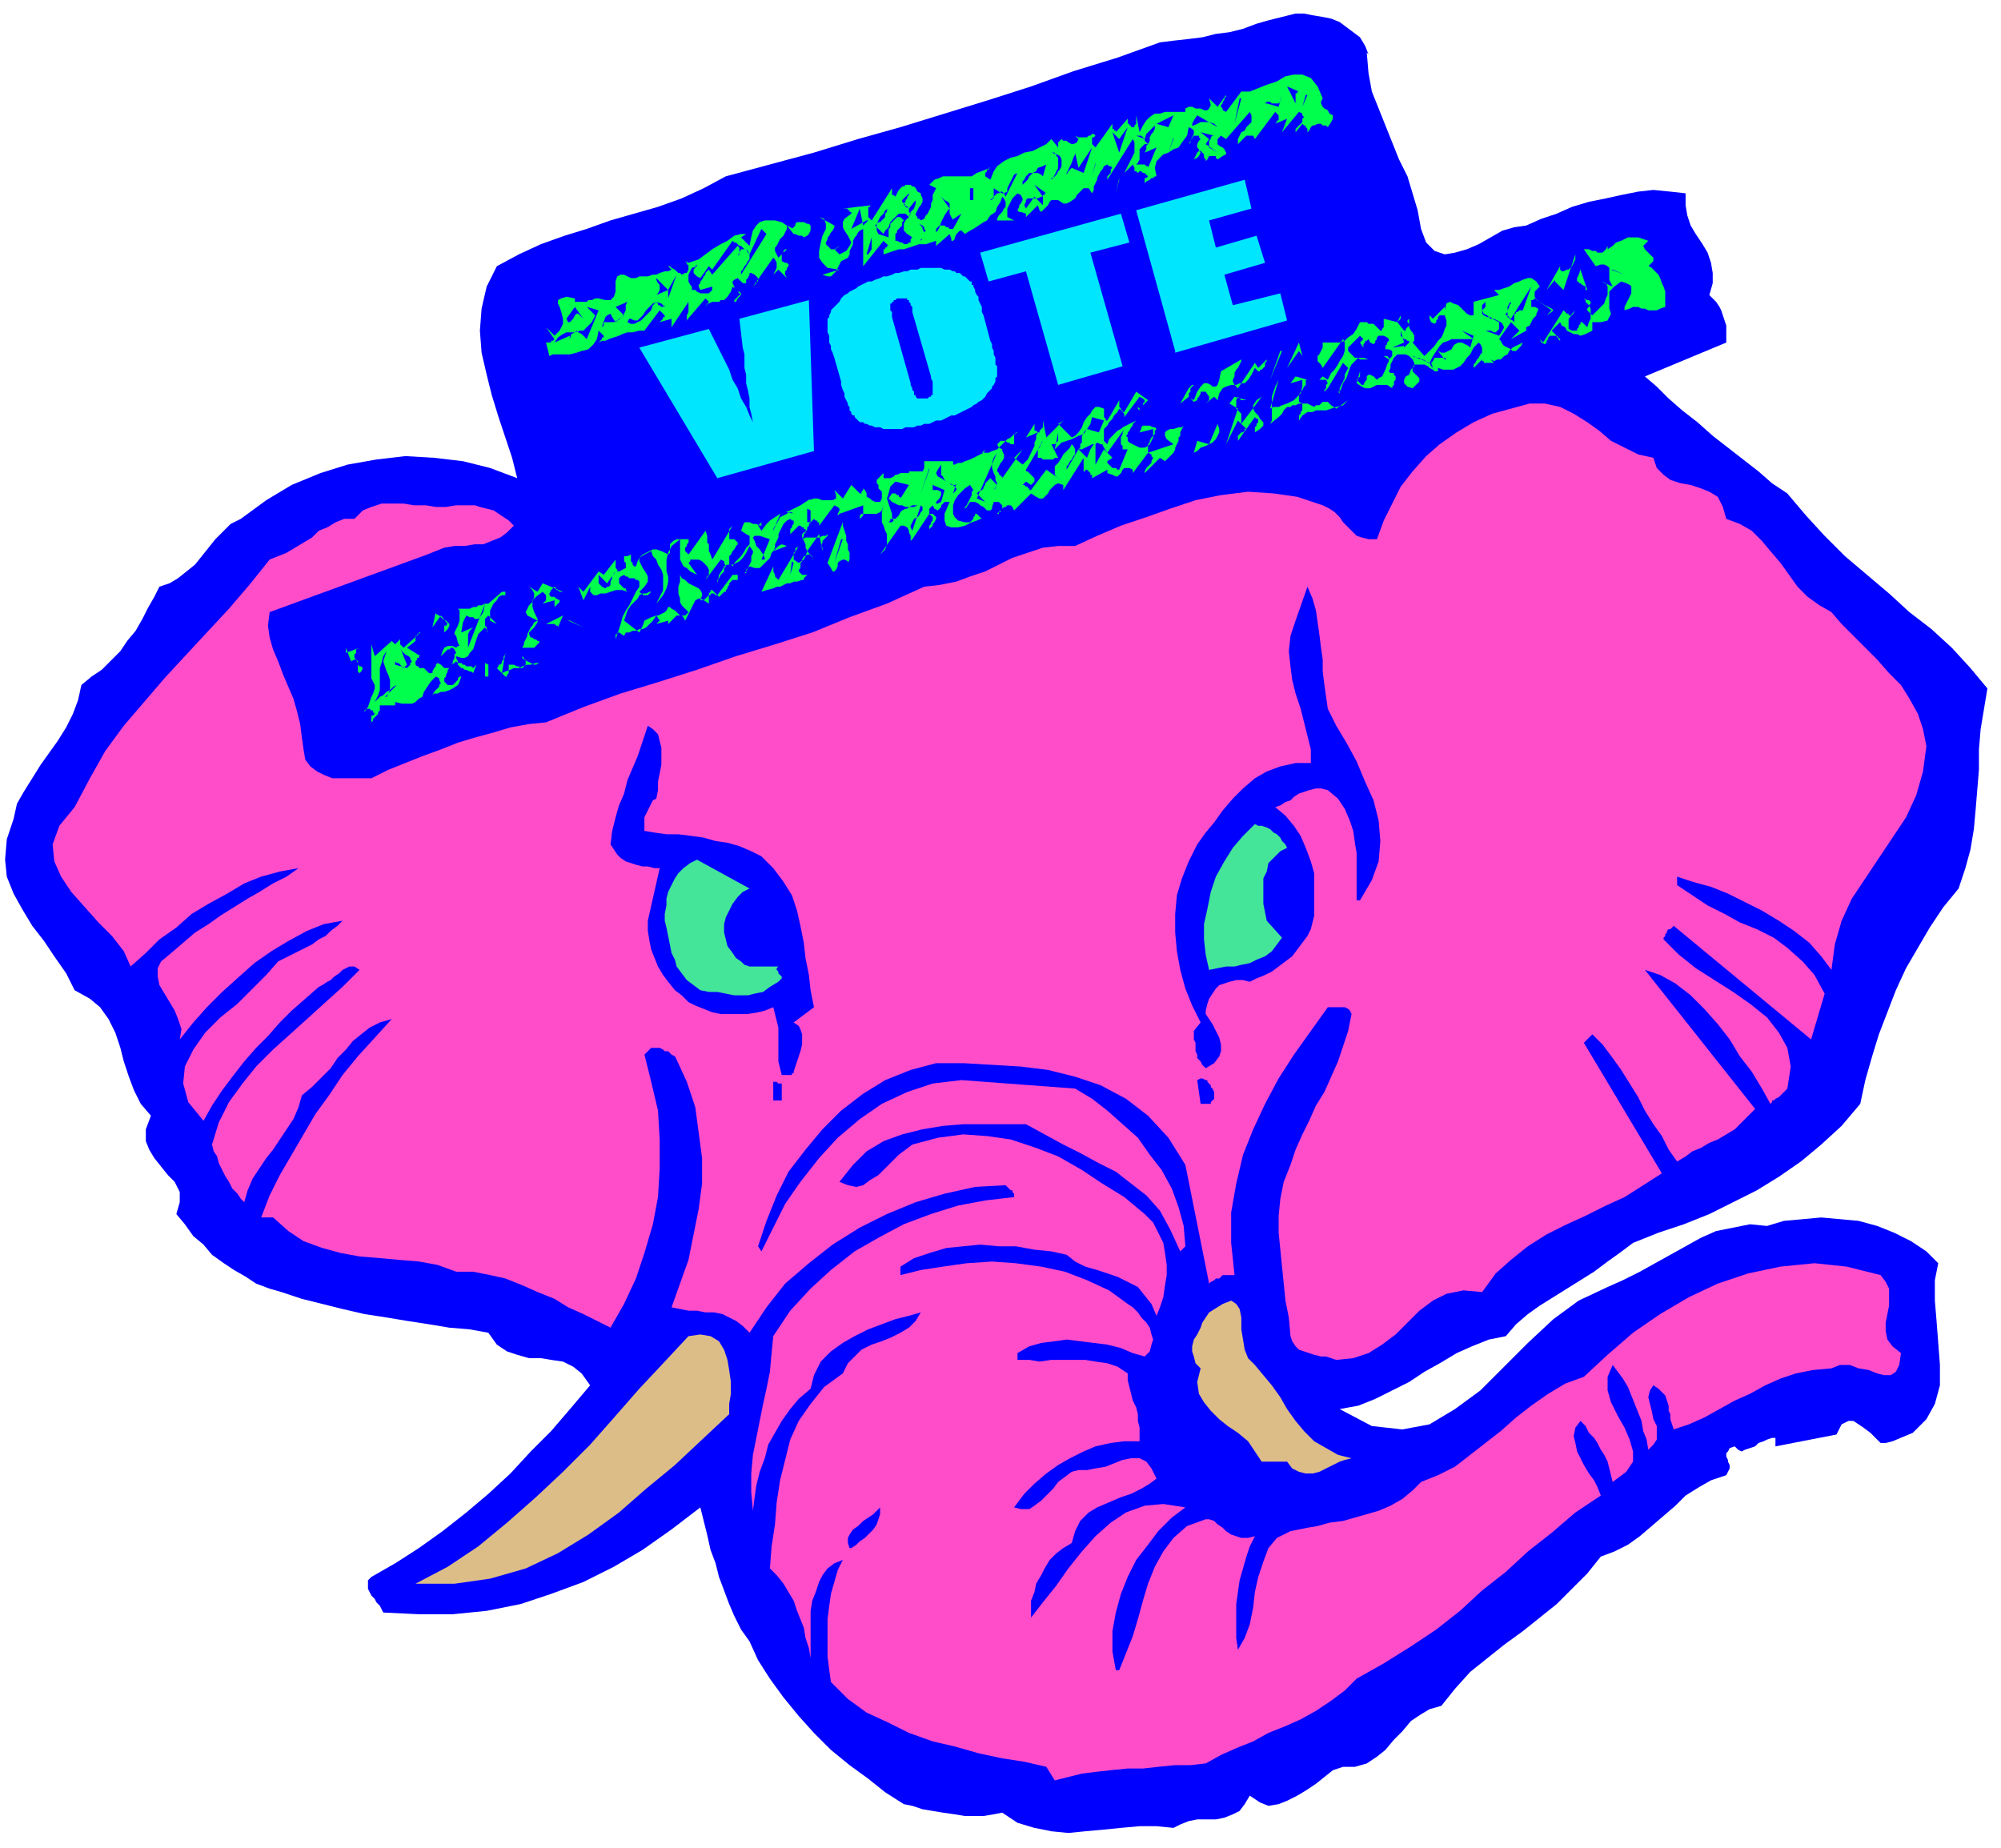<svg xmlns="http://www.w3.org/2000/svg" fill-rule="evenodd" height="145.333" preserveAspectRatio="none" stroke-linecap="round" viewBox="0 0 1180 1090" width="157.333"><style>.pen1{stroke:none}.brush2{fill:#00f}.brush3{fill:#00ff4d}</style><path class="pen1 brush2" fill-rule="nonzero" d="m806 31 1 12 2 11 4 10 4 10 4 10 4 10 5 10 3 10 3 10 2 11 3 8 5 5 6 2 6-1 7-2 7-3 7-4 7-4 7-2 7-1 9-4 9-3 9-4 10-3 10-2 9-2 10-2 9-1 10 1 9 1v7l1 6 2 6 3 5 4 6 3 5 2 6 1 6v6l-2 7 2 2 2 2 2 3 1 2 1 3 1 3 1 3v10l-48 20 7 6 7 7 8 7 9 7 9 8 9 7 9 7 9 7 8 7 9 6 11 13 11 12 12 12 13 11 13 11 12 11 13 10 12 11 11 12 10 12-2 12-2 12-1 12v12l-1 12-1 12-1 11-2 12-3 11-4 12-9 11-8 12-7 12-7 12-6 13-5 13-5 13-4 13-4 14-3 14-11 13-12 11-12 10-13 9-13 8-14 7-14 7-15 6-15 5-15 6-8 6-7 5-8 6-8 5-8 5-8 5-8 5-7 5-7 6-6 7-10 2-10 4-9 4-10 6-9 5-9 6-10 5-10 5-10 4-11 2 19 10 18 2 16-3 15-9 15-11 14-14 14-14 15-14 15-11 17-8 9-4 10-5 9-5 9-5 9-5 9-5 9-4 10-2 10-2 10 1 10-3 11-1 11-1 11 1 11 1 11 3 10 4 10 5 9 6 7 7-2 10v12l1 12 1 13 1 13v12l-3 11-5 9-8 8-12 5-4 1h-3l-3-3-3-3-4-3-3-2-3-2h-3l-4 2-3 6-36 7v-5h-2l-3 1-2 1-3 1-2 2-3 1-3 1-2 1-2-1-2-2-3 1-1 2-1 1v2l1 2v1l1 2v2l-1 2-1 2-9 3-7 4-8 5-6 6-7 6-7 6-7 6-7 5-8 4-8 3-8 10-9 9-9 9-10 8-10 8-11 8-10 8-10 8-9 10-8 10-7 2-5 3-6 4-5 6-5 5-5 6-5 4-6 4-7 2h-7l-6 2-5 4-5 4-6 4-5 3-6 3-5 2-6 1-5-2-6-4-3 5-3 4-4 2-5 2-5 1h-11l-5 1-5 2-4 2-10-1h-10l-11 1-10 1-11 1-10 1-10-1-10-2-10-3-9-6-5 1-6 1h-11l-6-1-7-1-6-1-6-1-6-2-5-1-11-7-10-8-11-8-11-9-10-10-9-10-9-11-8-11-7-11-5-11-5-7-4-8-3-7-3-8-3-8-2-8-3-8-2-9-2-8-2-8-17 13-17 12-17 10-18 9-19 7-18 6-20 4-20 2h-20l-21-1-1-2-1-2-2-2-1-2-2-2-1-2-1-2v-5l2-2 14-8 14-9 14-10 14-11 13-11 13-12 12-13 12-12 12-14 11-13-5-7-5-4-6-3-7-1-6-1h-7l-7-2-6-2-6-4-5-7-11-2-12-1-12-2-13-2-12-2-13-2-13-3-12-3-12-3-12-4-7-2-8-3-6-4-7-4-6-4-7-5-5-6-6-5-5-7-5-6 2-7v-6l-3-6-4-4-4-5-4-5-3-5-2-5v-7l3-8-6-7-4-8-3-8-3-9-2-8-3-9-4-8-5-7-6-5-9-5-5-10-7-10-6-9-7-9-6-10-5-9-4-10-1-10 1-12 4-12 2-9 4-7 5-8 5-8 5-7 5-7 5-8 4-8 3-8 2-9 6-5 6-4 6-6 5-5 4-6 5-6 4-7 3-6 4-7 3-6 6-2 5-3 5-4 5-4 4-5 4-5 4-5 4-4 5-5 6-3 15-11 15-9 17-7 16-5 17-3 17-2 17 1 17 2 16 4 16 6-3-12-4-12-4-12-4-13-3-12-3-13-1-13 1-13 3-13 6-12 13-7 13-6 14-5 13-4 14-5 14-4 14-4 14-5 13-6 13-7 26-7 26-7 26-8 25-7 26-8 26-8 25-8 25-9 26-8 25-9 8-1 9-1 8-1 8-2 8-1 8-2 8-3 7-2 8-2 8-2h5l5 1 6 1 5 1 5 2 4 3 4 3 4 3 3 5 2 5z"/><path class="pen1 brush3" fill-rule="nonzero" d="m780 58-1 2v1l1 2 1 1 2 1 1 2 2 1v2l-1 2-2 3-1-1h-2l-1-1h-2l-2 1h-1l-1 1-1 2-1 1v-2l-1-1v-1h-1l-1-1-4 5v-2l1-1 1-1 1-1 1-1v-2l1-1-1-1v-1l-2-1-10 12 3-8-7 3 1-1v-1h1v-3l-2-2-12 16-1-2h-4l-1 1-1 1-1 1-1 1-1 1v-3l1-2 1-2 2-1 1-2 2-2 1-1v-4l-1-2-14 16-3-2-2 2v3l1 1 2 1 1 1 1 2v1l-2 1-3 2-1-1v-1h-4l-1 2-1 1v-1l-1-1v-2l-1-1-1-1h-1l-1 1-2 4 2-1 1-1 1-2-1-1v-1l-1-1v-2l1-2 1-1-1-1v-1h-3l-2 3-1 2 1-1v-1l1-2 1-2v-2l-1-1-2-1-1 5-3 4-2 3-3 1-3 2-3 1-2 2-2 2-1 4 1 5h1-2l-1 1h-1l-1 1-2 1-1 1v1-4h1l1-1-2-2h-1l-1-1h-1l-1 1-1-1h-1v-2l-1-2-5 5 1-2 1-2 1-2 1-2 1-2 1-2v-6l-1-2-15 24v-2l1-1 1-1v-2l1-1-1-1h-1l-1-1-2 1-1 2-1 1-1 2-1 2v1l-1 2-1 2v2l-1 2-2-3h-3l-2 2-2 2-1 2-3 2-2 1h-2l-3-2 3 3-3-3h-4l-1 1-1 2-2 2-1 1-1 1-1-1-1-3-9 9 1-1 1-1v-2l-3-1h-1l-1-1 1-2v-1l1-1 1-2v-1l-1-2-2-1-1 1-2 2-1 2-1 2-1 2v5l2 1 2 1h-10v-1l1-2 1-1 1-1 1-2 1-1v-3l-1-2-1-1-1 3-2 3-1 3-3 2-2 3-2 1-3 2-3 2-2 1-3 2-2-2h-1l-1 1-1 1-1 2v1l-1 1h-1v-1l-1-3-8 7v-3l-3 1-3 1h-4l-3 1-3 1-3 1h-3l-3 1-3 1-3 1v-3h1v-1h1v-1h1l-3-3-12 15v-22l-2 1-1 1-1 2-1 1-1 2v2l-1 2-1 2v2l-1 2-2 1-2 1-1 2-1 2-1 2-1 1-1 1-1 1h-2l-3-1 10-3-7-1-3-3-2-3v-4l1-5 1-4 2-4v-3l-1-3-3-1 9 5v1l-1 2-1 1-1 2-1 1v1l-1 2v1l1 1 2 2h3v-1h1l1-1-3 2 3 3 4-2 2-3 1-2-1-2-1-2-2-3-1-2v-3l1-2 4-3v-1h-1v-1h-1v-1h-3l17-2h-1v1h-1v6l2 2 12-19v4h1l1 1 1-2 1-2 2-2h1l1-1h3l1 1h1l1 1 1 2 2 1v1l1 2v2l-1 2-1 1-1 2-1 2v1l1 1v1h1l1 1 2-1 1-2 1-1 1-2 1-2v-2l1-2v-3l1-2 1-2-4-2 3-3 3-1 2-1h17l3-2 8-3h-1v1h-1v1l-1 1v2l3 2 2-5 2-3 4-3 4-2 4-1 4-2 5-1 4-2 4-2 3-3 4 5v-3l1-1 1-1 1 1h2l1 1 2 1h1l2-1 1-2-2-2 2 1h5l1-1h1l1-1h1l1 1-1 1h-1v4l2 2 10-14v3h1v1h1v1l7-8v3h1v1h1v1h2v-1l1-1v-5l2 10 2-4 2-3 2-2 3-2h3l3-1h12v-2l2-1h2l2 1h3l2 1h2l1-1 1-2-1-4 5 5 5-7v1l-1 1v1l-1 1v1l-1 1v1l1 1v1l2 1 9-12h5l5-2 5-2 6-2 5-3 5-1h5l5 2 4 5 3 7z"/><path class="pen1 brush2" fill-rule="nonzero" d="M766 54h-1v1h-1v6l-5-10 7 3zm-20 7 1-1h2l1 1h4l1-1v-1l1-3-2 7-7-2zm24-5-2 7 3-7zm-39 2-3 15 4-15zm-49 15-1 1v2l-1 2-1 1-1 2v2l-1 2-1 1v2l-1 2 7-3-5 12v-1h-1l-1-1h-5l1-1 1-2v-6l1-1 1-1 1-1h2l-1-1-1-1v-1l-1-1-1-1h-3l5 2 1-3 2-2 1-1 2-2 1-1 2-1 2-1 2-1 2-1 2-1-3 7-7-2zm36 2-2-2-3-1h-5l-2 1-2 1h-1v-1l1-2 2-3 12 7zm-62 3 4 4 5-7-5 15-4-12zm60 2h-1l-1 1v1l-1 1v4l5 3-7-5 2-3-5-4 8 2zm-24 1-3 9 3-8zm-60 18-2 2-1 2v-1l1-2 1-2 1-2 1-3 1-2v-1l2 9 8-12-5 15-7-3zm-12 6h1l1-2 1-2 1-2v-6l-1-1-1-2h-2l3 1 2 1 1 2v4l-1 2-1 1-1 2-2 2-1 1z"/><path class="pen1 brush3" fill-rule="nonzero" d="m699 90-5 12 5-12z"/><path class="pen1 brush2" fill-rule="nonzero" d="m615 104-1-1-2-1h-5l-1 1-1 1-1 2-1 1v2l1-1 1-1 1-1 1-2 2-2 2-1 1-2 3-1 2-1-2 7zm31-8-2 8 2-7zm-53 20-1-2-1-1h-1l-1 1h-1l-1 1-1 1-1 1-1 1h1v-1h1v-6l3 2 2 1h1l2-1v-2l1-2 1-2 1-2 1-2 2-1-7 14z"/><path class="pen1 brush3" fill-rule="nonzero" d="m660 105-2 9 2-8z"/><path class="pen1 brush2" fill-rule="nonzero" d="M617 114h-1v1h-1v6l-5-5-5 7-1-2 1-2v-1l1-1h6l2-1h1l-5-7 7 5zm-45-3h2v7h-2v-7zm-36 12 4-5v2l-1 3-2 2-1 3-2 2-1 2v4l2 2 3 2-1 1v2h-1l-1 1h-2l-1-1h-1l-2-1h-1v-4l1-1v-1l1-1 1-1 1-1v-2l1-1-2-2h-2l-1 1-1 1-1 1-1 1v2l-1 1v5l-3-1-3-1-1-2v-4l1-2 1-2 2-2 1-2 2-1-1 1v1l-1 1v2l-1 1-1 1-1 1h-1l-1 1-1 1 5 5 1-2 2-2 1-3 2-2 1-1 2-2h4l2 2 1-2-1-1v-2l-1-1-1-1-1-1-1-1v-1l2-2 2-2v1l-1 1v1l-1 1v1l-1 1v1h1v1l2 1zm25 7 6-4-5 9h-2l-1-1h-1l-1-1h-3l-1 1-1 1v2l1-1 1-2 1-3 1-2 1-2 2-3 1-1-5-7 2 2 2 1 1 1v6l1 2 1 2zm-50 0-9 5 5-12 2 10 3-3zm70-7-2 7 2-7z"/><path class="pen1 brush3" fill-rule="nonzero" d="m467 135 2-2v-1l1-1h4l2 1h1l1 1v3l-1 2-1 1-2 1-1-1h-2l-2-1h-1l-1 1-1 1 2-2-4-5v2l-1 2-1 2-2 2-1 2-1 2-1 1v2l1 2 1 2 5-5h-1l-1 1v1l-1 1v4l2 1h1l1 1v1l-1 1v1l-1 1v2l1 2-5-5-5 5 1-1 1-1 1-2 1-2v-3l-1-2-1-1-12 17 1-1 1-1v-1h1v-2l-2-2-2-1h-1v1l-1 2-1 1v2h-2l-1-1-2-2-2 1-1 1v1l1 2v1l1 1 1 1h1l1 1v1l-2 2-1 2h-1v1-2l1-1 1-1 1-1h1l-5-5-1 3-2 3-2 2h-2l-1 1h-4l-2 1h-1l-1 2 2-3-2-2-12 14 1-1v-3l1-2v-6l-10 15v-5l-7 2 1-1 1-1v-1h1v-1l-3-3-9 12h-3l-4 1h-3l-3 1-2 1-3 1-3 1-2 1h-2l-2 1 1-1 1-1v-1h1v-1l-3-3-1 5-2 3-3 3-4 1-3 1-4 1h-10l-2 1-2-8h3v-1h1l1-1-5-7 5 5 3-3 2-4v-3l-1-4-1-3-1-2v-2l2-1 3-1 5 1v2h7l1-1h2l2-1h2l4 1h3l2-2 1-3v-6l1-3 2-1h2l4 2h3l2-1h5l3-1h2l2-1 3-1h2l2-1-2-2h1l1 1 2 1 1 1 1 1h1l1 1 2-1h1l1-2v-3h-1v-1l-1-1 2 1 3-1 3-1 4-3 4-3 5-3 4-2 4-3 4-1h3l-3 2 5 5 1-5 1-4 2-3 2-2 3-1h6l4 1 3 2 4 2z"/><path class="pen1 brush2" fill-rule="nonzero" d="M543 141h1l1-2v-2l-1-2v-1l-1-1-1-1-1-1-1-1 2 2 2 1 1 1v1l1 1-1 1v2l-1 2-1 1zm-91-3-15 24v-2l1-1 1-2 1-1 1-2 1-1v-3l-1-2-1-1h-3l-1 2-1 2 1-1v-4l-1-1-15 17-2-3-1 1-1 1v1l-1 1-1 2-1 1v1l-1 1v1l1 2 7-2v2l-2 2h-5l-2-1-1-1h-2v3-5l-1-1-1-2v-4l1-2 1-2 3-1v-3 2l-1 1v1l-1 1v2l1 1 1 1 2 1 5-7 2 2 12-17 1 1h1l1 1 1 1h1l1 1 1 1h1l1 2 1 1 7-15 5 5-2-2z"/><path class="pen1 brush3" fill-rule="nonzero" d="m971 156 3 2 2 2 2 2 1 2 1 3 1 2 1 3v9l-3 1-2 1h-5l-2-1h-2l-2-1h-3l-2 1-3 1v-2l1-2 1-2 1-2 1-2v-4l-1-1-2-1-3-1-4 3-3 3v10l1 3-1 2-1 2-4 1h-5v5l-2 1-2 1-3 1-2-1h-2l-2-1-2-1-1-2-2-1-1-2-5 5 5 5v2-1l-1-1v-1h-1v-1h-4l-1 1v1l-1 1v1l-1 1-2-1-1-2 2 2 12-19 1 1 1 1h1v1h2l2-3-1 1-1 1-1 2-1 1v6l2 1h3v-1l1-1v-1l1-1v-1h1l1 1 2 2 1-3 1-2v-6l-1-2-1-1-1-1v-1l-1-1 2 1h1l1 1v1l-1 1v1l-1 1v1l1 1 2 2 1-1 2-2 2-2 2-2 1-3 1-2v-5l-1-2-3-1 7 3-1-2-1-2v-7l-1-1-2-1h-2l-3 1-7-10h3l2 1h2l1 1h3l1-1 1-1 1-2v2l3-2 2-2 3-1 2-1 2-1h6l3 1 3 1-2 2-1 1 1 2 1 1 1 1 2 2 1 1v2l-1 1-2 2z"/><path class="pen1 brush2" fill-rule="nonzero" d="m511 150 3-10v7l-2 3z"/><path class="pen1 brush3" fill-rule="nonzero" d="m917 165-5 6 8-14v2l1 1h1l2-1h1l1-1 1-1 1-2 1-2v-3l-7 21-5-5zm18 6v-2l-2-1-1-1h-1v-1h-1v-2l1-2 1-3 4 12z"/><path class="pen1 brush2" fill-rule="nonzero" d="m950 159 8 3-7-3zm-556 12-7 3 1-1 1-2v-3l-1-1-1-2v-1l-1-1 1 1 7 7 5-9-5 14v-5z"/><path class="pen1 brush3" fill-rule="nonzero" d="m908 169-3 3v3l1 2 2 1 3 2 2 1 2 1 1 1-1 1-3 2 3-3-10-7-1 1h-1v4h2l2 1v1l-1 2v1l-2 2-1 2-1 2-2 1v2l-9 5 5-5-5-5-7 10 1 1 1 2 1 1 2 1 2 1 1 1h2l1-1 2-2 1-2-2 1-2 1-2 1-2 2-1 2-2 1-2 2h-2l-2 1-2-1 2 2h-6v-1h-1v-1l-5 5v-2l1-1 1-2 1-1 1-2 1-1v-3l-1-2-1-1-3 3-2 4-2 2-2 3-2 2-2 1-2 1h-6l-3-1v2h-2l-1-1-2-1-1-1-2-1h-6l-1 2v2l1 1 1 1 1 1 1 1v2l-1 1-1 1-2 2-3-1-2-2v-2l1-2 2-1 1-3 2-2v-2l-1-2-2-2-2-1h-5l-1 1-1 1-1 2-1 2v2l-1 2 1 1h2v1l1 1v2l-1 1v2l-1 1v1l-3-2h-6l-2 1-2 1h-3l-2-1-3-2 2-7v3l-1 1-1 1 2 2 1 1h1l1-2 1-1v-2l1-1h1l2 1 2 2 1-1 2-1 1-2 1-2 1-3 1-2v-2l-1-1h-2l3 2 1-1 1-1v-3l-2-1h-2v-2l1-1v-1l1-1v-1l-1-1-2-1h-3l-1 1v1l-1 1v1l-1 1-2-1-1-2-1 1h-1v1l-1 1v2l-2-3 2-2-2-2-7 7v2l1 1 1 1 1 1 1 1h2l1 1h5l-3-1h-3l-2 2-2 2-1 2-1 3-1 3-2 3-1 3-1 2v1l-1-1h1v-2l1-2 1-2 1-2v-2l1-2 1-2-3-3-9 15-2 2v-1l1-1v-2l1-1-1-2h-4l2-2 3 2 1-2 1-2 2-2 2-3 1-2 2-3 1-3v-5l-1-2-12 17-1-2-1-1-1-1v-3l1-1 1-2 1-2v-3h-7 17l3-1 2-2 3-2 2-3 2-4h4l1 1h3l1 1 1 1 1 1 1 1h1v-1l1-1v-5l8 2 2-4v2l-1 1-1 1 4 5h1v-1l1-1 1-1v-4l-1 1v1l1 1v2l1 2 1 1 1 2v3l-1 1 7 8 2-2 2-2 2-2 2-3 2-2 1-2 1-3 1-2v-3l-1-3h-3l-1 1v1l-1 1v1l-1 1-2-1-1-2v-2l2 2 7-7v2l1-4 2-1 2 1 3 1 3 3 2 2 2 1h2v-8l15-4-3-3h3l3-1 3-1 3-2 3-1 2-1 3-1h2l3 2 2 3z"/><path class="pen1 brush2" fill-rule="nonzero" d="M898 183h-2l-1 1h-1v1h-1v5l-1-1-2-1v-1l-1-1v-5l1-2 1-1v1l-1 1v1l-1 2v1l-1 1v1h1v1l2 1 12-19-5 14zm-542 6-1 4v1-1l1-1v-2l1-3 1-1 2-1 1 2 2 3 5-4-5-5 7-3-1 2v3l-1 2-1 2-2 1-1 1-2 1h-6zm36-9-1 1h-1l-1-1h-1v-1l-1-1-2 2-1 3-2 2-1 1-2 2-1 1-2 1-2 1h-2l-2-1v5-5l1-2h1l2 1h2l1-1 2-2 2-3 2-2 2-2 2-1 3 1 2 2zm482 3 1 2 2 1 2 2h2l2 1 2 1 1 1 1 2-1 2-2 3-8-3h3l2 1h1l1-1 1-1v-4l-2-1-2-1-1-1h-2l-2-1-1-1v-5l2-2v3l-1 1-1 1zm74-5-2 10 2-10zm-604 10-2-2-1-1h-1l-1 1-1 2-1 1-1 1h-1l-1-2 5-7 5 7z"/><path class="pen1 brush2" fill-rule="nonzero" d="m346 200-1-1-1-1-1-1-2-1-1-1-1 1-2 1-1 3v-2l-9 4 2-3 3-2 2-1h5l3-1h2l2-2 3-3 2-4-5-5 7 2-7 17zm482 4-7 1 7-3-2-7v3l1 1 1 1h1l1 1h1v1l-1 1-2 2zm38 0-2-1-2-1h-2l-2 1-1 1-1 2-2 1-2 1h-2l-2-1 4 5h1l-1-1h-6l-1 2-1 1 1 3-1-1-1-2h-1l-1-1-2-1h-1l-1-1h-2l-1-1h-1l10 4 2-4 2-3 2-3 2-2 3-1 2-1h13l-7-5 7 3-2 7z"/><path class="pen1 brush3" fill-rule="nonzero" d="m766 207-7 10 7-15 2 8-2-3zm-11 0-6 17 7-17zm-25 22 10-15 2 3 5-5v1l-1 1v2l-1 1-1 1h-1v1h-1l-2-2-2 4-2 3-2 2h-3l-2 1h-3l-3 1-2 1-2 3-1 4-2-2-5 4 1-1 1-1v-2l-2-3h-3v1l-1 2-1 1v1l-2 1-1-1-2-2-5 4 5-9 2-2h1l-1 1-1 1v2l-1 1v2l1 1 2 1 2-5 2-3 2-2h2l2 1 1 1h2l1-1 1-3 1-5 12-7v1l-1 2-1 2-1 1-1 2v2l-1 2v1l1 2 2 2z"/><path class="pen1 brush2" fill-rule="nonzero" d="m725 219-5 12 5-12z"/><path class="pen1 brush3" fill-rule="nonzero" d="M770 224v3l-1 1-1 2-1 1-1 2v4l2 1h3l1-1 1-1-2 2 2 1 2 1 1-1h2l1-1 1-1h3l2 2 3 2 7-5-3 3-4 1-3 1-3 1h-6l-2 1h-3l-3 2-2 3v-3l1-1v-1l1-1v-4h-2l-2 1h-2l-1 1h-2l-1 1-1 1-1 2-2 2-5 4 1-2v-14l1-3 1-3 2-4-5 17 2-1h3l2-1 3-1 2-1 2-1 2-2 2-2 1-4v-4l-7 2 3-4 7 2zm-74 0-7 17 7-17zm-25 16v1l1 1v-1l1-1 1-1v-1l1-1v-1l-1-1-2-1-9 12v-2l-1-1v-1h-1l-1-1-1 2-2 2-1 2-2 2-1 2-2 2v7l2 2 1-3 2-2 1-1 2-2 2-1 1-1 2-1 2-1 2-1 2-1-1 1-1 1v1l-1 1-1 2-1 1v1l-1 1 1 1v2l1 1 2 1 2 1 2 1h3l2-1 1-1 1-2 1-2v-5l-8 2 1-2v-1l1-1h4l2 1h1l1 1-1 1v2l-1 1-1 1-1 2v1l-1 1v5l15-5-4-3-1-2v-2l1-1 2-1h2l3-1h2l1-1 1-1-1 1-1 2-1 2v2l-1 1v2l-1 2-1 2v1l-1 2-5 5-3-2-9 9v-1l1-2 1-1 1-1 1-1v-1l1-2-1-1v-1l-2-1-9 12v-2l-2-1h-3l-1 1-1 2-1 1-1 1h-1l-2-1-3-1v-2l-9 5v-2h-1v-1l-1-1-1-1h-1v1h-1v6-14l-12 19v-3l-3-1-2 1-1 1-2 2-1 2-2 2-1 1h-2l-2-1-3-2-10 10-1-2-1-1h-2l-1 1h-1l-1 1-1 1-1 1v1h-1l1-1h1v-1l1-1v-2l-1-1-1-1h-3l-1 3v1l-1 1h-2l-1-1-1-1-2-1-1-1-2-1h-3l-2 3-1 1v-1l1-1 1-2 1-2 1-2v-2l1-1-2-3-3 2-2 2-2 2-2 3-1 3v5l1 2 2 2 4 1h3l1-1 1-1v-1l1-1v-1h1l1 1 2 2h-1l-2 1-3 1-4 2-4 1h-4l-3-1-1-3v-4l3-7h-3l-1 1-1 1v1l-1 1-1 1-2-1-1-2-1 1-1 1v3h2l1 1 1 1v1l-1 2-1 1v1l-1 1-1 1v1-3l1-1v-1l1-1v-2l-1-1-1-1-10 15-1 1v1-4l-1-2v-1l-1-2-2-1h-2l-12 17 3-3 1-3v-6l-1-2-1-3-1-2v-6l1-4-1 3-1 1-2 1h-9l-1 1v2l1-1 1-1v-6l-14 5-2 2 1-1v-1l1-2v-1l-1-1-2-1-9 12v-2h-1v-1h-1l-1-1-1 1-1 1-1 1v1l-1 1v1l-1 2-1 1v1l-1 2 2-1h8l2-1h2l1-1 1-1 1-1-1 1-1 1v1l-1 1-1 1-1 1v1l-1 2 1 1v2l-2-10-7 10 4 5-2-3h-2l-1 1h-1l-1 2v1l-1 1v3l-1 1v1l1 1 1 1h3l2-2v-1 1l-1 1-1 1-1 1-1 1v1h-1l-3 1h-2l-2 1h-2l-2 1-2 1h-2l-2 1-4 1-3 1 7-15v-1 4l1 2v1l1 1 1 1 12-20-1 1h-1v2l-1 1v4l3 2 3-2 1-2 1-3-1-2v-2l-1-2-1-2v-2l1-1 2-1h-1v-1h-1v-1h-1l-1-1h-1l-5 5v-3l1-1v-1l1-1v-2h-1l-1-1-2 1-2 2-1 2-1 2-1 2v2l-1 2-1 2v2l-1 2 8-3-3-1-2 1-2 2-2 2-1 3-2 2-2 2-2 2h-3l-3-1-2 2v2h-1l1-1 1-2 1-2 1-2v-3l1-2v-1l-2-3-2 4-2 3-2 2-2 1-2 1h-3l-2 1-1 2-2 3-1 5v-2l1-1 1-2 1-1 1-1v-2l1-1-1-2v-1l-2-1-9 12 1-2 1-1v-3l-1-2-1-1-1-1-1-1-2-1h-5v1l-1 1 5 7-4-2-2-2-2-1-1-2-1-2v-12l-5 4-2 4-1 4v7l1 3v3l-1 4-2 4-4 5 2-4 2-4v-9l-1-3-2-3-1-3-2-2-1-3-4 2-3 2v2l1 2 1 2 2 3 1 2v3l-2 3-3 3 1 1h1v1h3l2-2h-1l-2 1h-2l-2 1-1 2-2 2-2 2-2 3-1 3-1 3 9 7 2-4 1-3 2-1 2-1 3-1h1l2-1 2-1 1-1 1-2h1l1 1 2 1 1 1 1 1 1 1h3l1-1 1-1-2-2-2-2-1-2v-2l-1-3v-4l1-3v-4l1 2 2 1 2 2 2 1 2 1 2 1 1 1 1 2v1l-1 3h2l1-1 1-1 1-1v-1l1-1v-1h1l1 1 2 2 9-12h3v3h-3l-1 1-1 1v1l-1 1v1l-1 1v1h-1l-1 1-1 1-1 1-1-1h-1l-1-1h-2v1h-1v5l-3-2-2-1h-1l-2 1-1 2-1 2-1 2-1 2-1 2-1 2-1-2-1-1h-3l-1 1-1 1-1 1-1 1-1 1v-2l-7 2 2-2-2-3-2 3-2 2-2 2-2 1h-2l-2 1h-2l-2 1h-2l-1 2-3-2h-1v1h-1v6-3l1-3 1-3 1-3 1-4 2-4 2-3 2-4 2-4 2-3v-3l-1-1h-1l-1-1h-3l-1-1h-1l-1-1-2 1-1 1v3l1 1 1 1 1 1h1v1l1 1-3-1h-4l-3 1-3 1h-3l-2 1h-2l-1-1-1-1v-3l-4 8-3-8 3 3 9-12 3 2 7-9v5l1 1v1h1l2-1 2-1v-3l-1-1v-3h2l2-1v4l1 1v1l1 1h1l1-3 1-2 2-2 2-1 2-1 2-1h2l3 1 2 1 2 1 1-1v-5l1-1 1-1 2-1h7v2l-1 1v1l-1 1v2l1 1 1 1 10-14 1 3v4l1 1v4l1 2 1 3 12-20-1 1-1 1v6h3l1 1 1 1v1l-1 1-1 2-1 1-1 2-1 1v5h1l1 1 1-2 2-2 2-2 2-3 1-2 2-2v-5l-2-1-3-2 1-3 1-2h3l2 1h2l2 1h1v-2l-2 2 2 3 3-4 2-2 3-2 3-2 3-1 3-1 2-1 4-2 3-2 3-2-2 2 1-1 3-1h2l3 1h6l2-1v-2l-1-3 5 5 5-8 5 5h1v-1l1-1v-5 4l1 1 1 2v2l2 1 1 1 2 1h3l1-2v-4l-1-1-1-1v-2l-1-1v-2l2-2 2-2v3h4l2-1 1-1h1l2-1h5v-1h8l1-2v-4h17v2h1l2-1h2l2-1 3-1 2-1 2-1 2-1 2-1 1-2-2 2h4l2-1 3-1 2-2 2-2 2-2 2-1 2-2 2-1h-1v1h-1v6h-2l-1-1h-1l-1-1h-3l-1 1-1 1 1 2 2 1v1l1 2v2l-1 2-1 1-1 2-1 2v1l1 1v1h1v1h1v1l12-17-5 5 5 4 2-2 1-1 1-2 1-2 1-2 1-2v-2l1-2v-2l1-2-7 3 5-8v4h1l1 1h1v-1l1-1 1-1v-4l2 10 10-10-3 2 8 8 2-1 2-2 2-3 1-3 2-3 2-2 1-2 2-2h2l3 1v5l1 1v1h1l7-12v4l1 1v1l1 1h1l7-12 7 5-5 5zm64-4h-3l-1-1-1-1-1 2v5l1 1 1 1 1 1v6l12-16-3 2-2 3v2l1 2 2 2 1 2 2 2v2l-2 2-3 2v-3l1-1v-1l1-1v-2h-1l-1-1-10 14v-3l1-1 1-1h1l1-1v-1h1l-5-5-7 14 7-21-5-3 3-4 7 2z"/><path class="pen1" fill-rule="nonzero" style="fill:#ff4dc9" d="m975 270 2 6 4 4 4 3 6 2 6 1 6 2 5 2 5 3 3 6 2 7 8 3 7 4 6 6 5 6 6 7 5 7 5 7 6 6 7 5 7 4 6 7 7 7 7 7 7 7 7 8 7 7 5 8 5 9 3 9 2 10-2 15-4 14-6 13-8 12-8 12-8 12-8 12-6 13-4 14-2 15-6-8-7-8-9-7-9-6-10-6-10-5-10-5-10-4-11-3-9-3v5l9 6 9 6 10 5 9 5 10 4 10 5 8 6 9 8 7 8 6 11-8 27-81-67-1 1-1 1h-1l-1 1v1l-1 1v1l-1 1v1l1 1 8 8 10 8 11 7 11 7 10 7 10 8 7 9 5 9 2 11-2 13-1 1-1 1-1 1-1 1-1 1-2 1-1 1h-1v1l-1 1-5-9-6-10-7-9-6-10-7-9-8-9-8-8-9-7-9-5-9-3 65 82-4 4-4 4-4 4-5 3-5 3-5 2-5 3-5 2-4 3-5 3-5-7-4-8-5-7-5-8-4-8-5-8-5-8-5-7-6-8-6-6-5 5 46 77-11 7-11 7-11 5-12 6-11 5-12 6-11 7-10 8-9 8-8 11-11-1-10 2-8 4-8 6-7 7-7 7-8 6-8 5-9 3-10 1-3-1-3-1h-3l-4-1-3-1-3-1-3-1-2-2-2-3-1-3-1-11-2-10-1-10-1-10-1-10-1-10v-10l1-10 2-10 4-10 3-9 4-9 4-8 4-9 5-8 4-9 4-9 3-9 3-9 2-10-1-2-1-1-2-1h-10l-10 14-10 14-9 14-8 15-7 15-6 15-4 17-3 17v18l2 19h-7l-1 1-1 1h-2l-1 1-2 1-1 1-14-70-10-16-12-13-13-10-15-8-15-5-16-4-16-2-17-1-17-1h-16l-15 4-15 6-13 8-13 10-11 11-10 12-10 13-7 14-6 15-5 15 2 3 7-14 7-14 9-13 11-14 11-12 13-11 13-9 15-7 15-5 17-2 67 5 10 6 9 7 9 8 9 8 7 10 7 9 6 11 4 11 3 11 1 12-3 3-6-13-6-11-8-9-9-7-9-7-10-5-11-6-10-5-11-6-11-6h-37l-12 1-12 2-12 3-11 4-10 6-8 8-8 10 5 2 5 1 4-1 4-3 5-3 4-4 4-4 4-4 4-3 4-3 15-4 15-2 14 1 14 2 15 5 13 5 14 8 12 8 13 8 12 10 5 5 3 6 3 6 1 6 1 7v6l-1 6-1 7-2 6-2 5-3-7-4-5-4-5-6-3-6-3-6-2-6-2-7-2-6-3-5-4-9-2-10-1-11-2h-10l-11-1-10 1-10 1-10 3-9 3-8 5v5l12-3 13-2 14-2 15-1 14 1 15 2 14 3 13 5 13 6 11 8 3 2 3 3 2 3 3 3 2 3 1 4 1 3-1 3-1 4-3 3-7-2-7-3-8-2-8-1-8-1-8-1-7 1-8 1-7 2-7 4v4h7l6 1 7-1h20l6 1 7 1 6 2 6 4v4l1 4 1 4 1 4 2 4 1 4v4l1 4v8h-9l-8 1-9 2-7 3-8 4-7 4-7 5-7 6-6 6-6 8 4 1h5l3-2 4-3 3-3 4-4 3-4 4-3 4-3 4-1h5l5-1 6-1 5-2 5-2 5-1h5l4 2 3 4 3 6-4 3-5 3-6 3-6 2-7 3-7 3-5 3-5 5-3 6-2 7-5 3-4 3-4 4-3 5-2 4-3 5-1 5-2 5v10l7-9 8-10 7-10 8-10 8-9 9-8 9-6 11-4 11-1 13 2-8 6-8 8-6 8-7 9-5 10-4 10-3 11-2 11v12l2 11h2l4-10 4-10 3-10 3-11 3-10 4-10 5-9 6-8 8-7 11-4h2l3 1 2 2 3 2 2 2 3 2 3 1 3 1h4l4-1-3 6-2 6-2 7-2 7-1 7-1 7v20l1 7 4-7 3-8 2-10 1-9 2-9 3-9 3-8 5-6 8-4 10-2 6-1 7-2 8-1 7-2 7-2 7-2 7-3 7-4 6-5 5-5 10-4 10-5 9-7 9-7 9-7 9-8 9-7 10-7 10-6 11-4 14-13 15-13 16-11 17-10 17-8 18-6 19-4 20-2 19 2 20 5 3 4 2 4v10l-1 5-1 5v5l1 5 3 4 5 4-1 7-2 4-3 2h-4l-4-1-5-2-6-1-5-2h-6l-5 2-11 1-10 2-9 3-9 4-9 5-9 4-9 5-9 5-9 4-9 3-1-3-1-3v-3l-1-2v-3l-1-3-1-3-2-2-2-2-3-2-2 3-1 4 1 4 1 4 1 5 2 4v8l-2 3-3 3-1-6-2-5-1-6-2-5-2-5-2-5-2-5-3-5-3-4-3-4-3 7v8l2 7 4 8 4 7 3 7 2 7v6l-4 6-8 6-1-4-1-4-1-4-2-4-2-3-2-4-2-3-3-3-2-4-3-3-3 4-1 5 1 4 1 5 2 4 2 4 3 5 3 4 2 4 2 5-15 10-14 12-14 11-13 12-14 11-13 12-14 11-15 10-16 10-16 9-7 7-8 6-9 6-9 5-9 4-10 4-9 5-10 4-9 4-9 5-9 1h-9l-10 1-9 1h-9l-10 1-9 1-8 1-8 2-8 2-5-8-13-3-13-2-14-3-14-4-13-3-14-5-12-6-13-6-11-8-10-10-1-7-1-8v-22l1-8 1-7 2-7 2-7 3-6-5 2-4 3-3 4-2 4-2 6-2 5-1 6v28l-1-6-2-6-1-6-2-5-2-5-2-6-3-5-3-5-4-5-4-4 1-13 2-13 1-13 2-13 3-12 3-12 5-11 7-10 8-10 11-8 3-6 4-4 4-4 6-3 6-2 5-2 6-3 5-3 4-4 3-5-7 2-8 2-8 3-8 3-8 4-7 4-7 5-6 6-4 8-2 8-7 6-5 6-5 7-4 7-4 7-2 8-3 8-2 8-1 7-1 8-1-11v-11l1-11 2-10 2-10 2-10 2-9 2-10 1-11 1-10 10-15 12-13 12-11 14-11 14-8 15-8 16-6 16-5 16-3 17-2v-2l-1-1v-1h-1l-1-1-1-1-1-1-18 1-18 4-17 5-17 7-16 8-16 10-14 11-14 12-11 14-10 15-4-4-4-3-4-2-4-2-5-1h-5l-5-1h-5l-5-1-5-1 5-14 5-14 3-15 3-15 2-15v-15l-2-15-2-15-5-15-6-13-1-2-2-1-1-1-1-1h-2l-1-1-2-1h-5l-4 4 4 16 4 17 1 17v17l-1 17-3 16-5 17-5 15-7 15-8 14-8-4-8-4-9-4-8-5-10-4-9-4-10-4-9-2-10-2h-10l-11-4-11-2-12-1-11-1-12-1-11-2-11-3-11-4-9-6-9-8h-7l5-13 6-12 7-12 7-12 7-12 8-11 8-12 9-11 10-11 10-11-7 2-6 3-5 4-5 4-4 5-5 5-4 6-5 5-6 6-6 5-2 7-3 7-4 6-4 6-4 6-4 5-4 6-4 6-3 7-2 7-2-2-2-3-3-3-2-4-2-3-2-4-2-4-1-4-2-3-1-4 4-13 6-12 8-11 8-10 10-10 10-9 10-9 11-10 10-9 10-10-3-2h-3l-2 1-2 1-2 2-3 2-2 2-2 1-3 2-2 1-8 7-8 7-7 7-7 8-7 7-7 8-7 9-6 8-6 9-5 9-9-11-3-11 1-10 5-10 7-10 9-9 10-8 9-9 8-8 7-8 4-2 4-2 4-2 4-2 4-2 4-3 4-2 3-3 4-3 3-3-11 2-10 4-11 6-10 6-10 7-9 8-10 9-9 9-8 9-8 10 1-6-2-6-2-5-3-5-3-5-3-5-1-5v-5l2-4 6-5 7-6 7-6 8-5 7-5 8-5 8-5 7-4 8-5 8-4 7-5-11 2-11 3-10 4-10 6-11 6-10 6-9 8-10 7-8 8-9 8-4-9-7-9-8-8-8-9-8-9-6-9-4-9-1-10 4-11 9-11 9-17 9-16 11-15 12-14 12-14 12-13 13-14 13-14 12-14 12-15 5-2 5-2 5-3 5-3 5-3 4-4 5-2 5-3 5-2h6l5-5 5-2 6-2h13l6 1h7l6 1h6l6-1h11l3 1 4 1 4 1 3 2 3 2 3 2 3 3-4 4-4 3-5 2-5 2h-5l-6 1h-6l-6 1-5 2-5 2-93 34-1 8 1 7 2 7 3 7 3 8 3 7 3 7 2 7 2 8 1 8 1 7 1 6 3 4 4 3 4 2 5 2h23l10-5 10-4 10-4 11-4 10-4 10-3 11-3 10-3 11-2 10-1 22-9 22-8 23-7 22-7 23-8 23-7 22-7 22-9 22-8 22-10 9-1 10-2 8-3 9-3 8-4 8-4 9-3 9-3 9-1h10l13-6 14-6 15-5 14-5 15-5 15-3 16-2 15 1 14 2 15 5 4 2 3 2 3 3 2 3 3 3 2 2 3 3 3 1 4 1h5l4-11 5-10 5-10 7-9 8-9 8-7 10-7 10-6 11-5 11-3 11-3h9l9 2 8 4 8 5 7 5 7 6 8 4 8 4 9 2z"/><path class="pen1 brush2" fill-rule="nonzero" d="m648 255-7-2-1 1-1 1v1l-1 1v4l-1 1v2l-1 1h2l2-1 2-1 2-1h2l1-1 2 1h1l1 2 2 3 10-14-1 2v1l-1 2v4l1 1v2h3l-5 12h-1l-1-1h-2l-1-1-1-1-1-1v-1l3-2-5-5-5 9v1-13h-1l-2 3-2 5-5-5-7 12v-2l1-1 1-2 1-1 1-2 1-1v-3l-1-2-1-1-1 2-2 2-2 2-1 2-2 3-2 2v5l2 2 3 2-10-7-9 12h-1v-1h-1v-1h-1l-1-1h-1l2-2 3 2 1-1 1-1v-2l-1-1-1-1-1-1-1-1h-1v-1l10-17-1 1v1l-1 2-1 1v5h2l1 1h6l1-1h2l-4-8h2l1-1 1-1v-5l-2 10 2-2 2-2 3-1 3-1 2-1 2-1 3-1 2-3 2-3 1-4 7 2-3 7z"/><path class="pen1 brush3" fill-rule="nonzero" d="m704 267 2-7 7 2 5-12 1 3v2l-1 2-1 2-2 2-2 1-2 1-3 1-2 2-2 1z"/><path class="pen1 brush2" fill-rule="nonzero" d="m586 289 2-3-4-4-1 1-1 1-1 1v1l-1 1v1l-1 1-2 1-1 1 5 5-5-2 12-27-2 3-1 3v3l1 3 1 2v2l1 2v1l-1 2-1 1zm84-22-2 7 2-7zm-106 18-2 6 2-2v-1l-2-2-2-1-2-1-3-2-2-1-1-2 1-2 2-3v6l1 1 1 2 1 1 2 1 1 1h3zm-16-9-5 15 5-14zm-17 18v-1h-1v-1h-1l-1-1h-2l-2 3 2 2 2 1 2 1h2l2 1h2l2-1h5l1 1v2l-1 1-1 2-1 1-2 1-1 2-1 2v1l1 2 5-15h-2l-2 1h-3l-1 1h-1l-2 1-1 1-1 2-2 2h-3v1l-1 1h2l1-1-1-2v-2l-1-3-1-3-1-3 1-3 1-4 3-3 8 2-5 8zm24 2-2 1h-1v-1l1-1 1-1 1-2v-2l-2-1h-3v-3l7 3-2 7zm-88 7v-1h-2l-1 1-2 1-2 1-1 2-1 2-1 1-1 2v1l5-12 7 2zm9-3 2 1v7h-2v-7z"/><path class="pen1 brush3" fill-rule="nonzero" d="m500 331-2-1h-1l-2 1-1 1v2l-1 2-1 1h-1l-1-2-2-3 9-24v2l1 3 1 3v3l1 2v3l1 2v4l-1 2zm14-23-5 12 5-12z"/><path class="pen1 brush2" fill-rule="nonzero" d="M449 330h2v-1l-1-2-2-3-2-2-1-3-1-2 1-1h3l6 2-5 12zm47-12-4 14 5-14z"/><path class="pen1 brush3" fill-rule="nonzero" d="m516 318-4 12 4-12z"/><path class="pen1 brush2" fill-rule="nonzero" d="m430 320-2 7 2-7zm37 11-1 8 2-7zm-97 3 7 5-7-5zm-17 10v-5l5 5 5-7-1 1-1 2v1l-1 2v2l-1 1h-1l-1 1-2-1-2-2z"/><path class="pen1 brush3" fill-rule="nonzero" d="M332 349h-2l-1-1h-1v-1l-1-1-2 2-1 2v1l1 1h2l1 1 2 1v1l-1 1-2 2v-4l-7 2 1-1 1-1v-3l-2-2-4 3-2 2v4l1 3 1 2 1 2v2l-2 3-3 3v1l1 2h1l1 1h1l1 1h1v1l-1 1-2 2h-7l1-2v-1l1-2 1-2v-1l1-2 1-2 1-1 1-2 2-1-4-2-2-1-1-2 1-2 1-2 2-2 1-3v-2l-1-2-2-2 5 3 3-5 12 5z"/><path class="pen1 brush2" fill-rule="nonzero" d="m783 418 5 10 6 10 6 11 5 12 5 11 3 12 1 12-1 12-4 11-7 12h-2v-28l-1-6-1-7-2-6-3-7-4-6-6-5-4-1h-3l-4 1-3 1-3 1-3 2-2 2-3 1-3 2-3 1 6 5 5 6 4 6 3 7 3 8 2 7v25l-2 8-2 4-3 4-3 4-3 4-4 3-4 3-4 3-4 2-5 2-4 2-4-1h-4l-4 1-3 1-3 1-2 2-2 3-2 3-1 3-1 4v2l2 3 2 3 2 4 2 4 1 4v4l-1 3-3 4-5 3-2-2-1-2-2-2v-2l-1-2v-5l-1-2v-5l4-5-5-10-4-10-3-11-2-11-1-11v-11l1-11 3-10 4-10 5-10 5-7 5-6 5-7 6-7 6-6 7-6 7-4 8-3 9-2h9v-8l-2-8-2-8-2-8-3-9-2-8-1-8-1-9 1-9 3-9 7-20 3 7 2 7 1 7 1 7 1 8 1 7v7l1 8 1 7 1 7z"/><path class="pen1 brush3" fill-rule="nonzero" d="m296 351-2 1-1 2-2 2-1 2-1 2v6l2 1 2 1-5-5-1 1-1 1v4l1 1v2l1 1-2-3-2 2-2 2-1 3-1 3-1 3-2 2-1 2-2 1h-2l-3-1v1l1 2v1h2l1 1h1l1 1h3l1 1 2-2-2 5-1-1h-1l-2-1h-1l-1-1h-1l-1-1-1-1v-1l-1-1-1 1-2 1v1l-1 1-1 1v1l-1 2v1l-1 1v2l1 1 1 1h3l1-1 1-1 1-1v-1l1-1h1l-1 3-1 2-3 2-2 1-3 1h-2l-2 1h-2l-1 1v1-1l1-2 1-1 1-1 1-1v-1l1-1-1-2v-1l-2-1-3 3-2 3-2 3-1 3-2 1-2 2-2 1h-6l-4-1v2h-9v3l-1 1v1l-1 1-1 1-1 1v1l-1 1v-4h1l1-1-1-1v-1h-1l-1-1h-2l-1 2h-1 1v-1l2-2 1-3 1-3 1-2 1-3v-2l-1-2-1-2v-20l2 7 10-9 2 2 5-5-1 1-1 1v3l2 2 10-9h-1v1h-1v1h-1v3l-5 4 8 5h-1v1h-1v1l-1 1v2l1 1h1v1h3l2-2-2 2 2 2 1 1h2v-1l1-2 1-1v-1l1-1 2 1 2 2h3l1-1v-1l1-1v-1l1-2v-2l1-1-1-2-1-1h-1l-1 1h-1l-1 1-1 1-1 1-1 1 1-3 1-2 2-1h3l2 1 1-1h1l-1-2-1-4-1-1v-1l1-2 1-2 1-3v-6l-1-1-3-1 3 1h7l2-1h2l1-1h2l2-1h2l8-7h2v2h-2z"/><path class="pen1 brush2" fill-rule="nonzero" d="M276 382v-8l1-2 1-1 1-1-7 3 1-6 1-2 1-2 2 1h2l1 1h2l1-1 2-3 1-5-10 26z"/><path class="pen1 brush3" fill-rule="nonzero" d="m380 356-5 10 5-10zm-118 17v-4h1l1-1-4-5-5 7 2-9v1l2 1 1 1 1 1 2 1 1 1 1 1v1l-1 2-2 2zm67-3v-1h-1l-1-1h-5l10-5-3 7zm6-4 9 4-8-4z"/><path class="pen1 brush2" fill-rule="nonzero" d="m227 411 9-9-1 1-1 1-2 1-2 2-2 1-2 2-2 1-2 2-1 1 2-4 1-3v-13l1-3 1-4 2-3 3-4-3 4-1 3-1 3 1 3 1 3 1 2 1 3v6l-2 4z"/><path class="pen1 brush3" fill-rule="nonzero" d="m212 382-2 1v2l-1 1v2l1 1 1 1v2l1 1h1l1 1-1 2-1 1-1-1v-5l-1-2h-1l-2 1-3-8v3l8-3z"/><path class="pen1 brush2" fill-rule="nonzero" d="m240 394-7-2v-2l1 1h1l1 1 1 1 1 1 1-1 1-1-4-10 1 2 1 1 1 1 2 1 1 1v1l1 1-1 1v1l-2 2z"/><path class="pen1 brush3" fill-rule="nonzero" d="m293 394 5 5h1v-1l1-1v-5h3l2 1h1l1 1h1l1-1 1-1v-3h-1v-1l-1-1h-1 1v1l1 1 2 1 2 1 2 1h1l2-1 2-1-2 1h-2l-3 1h-2l-3 1-2 1h-3l-2 1-3 1-2 1 2-12v1l-1 1v2l-1 1v1l-1 1h-1v1l-1 1zm-7-3 2 1v7h-2v-7z"/><path class="pen1 brush2" fill-rule="nonzero" d="m245 394-2 10 2-10zm5 5-2 7 2-7zm137 72-2 1-1 2-1 2-1 2-1 2-1 2v8l6 1 7 1h7l8 1 7 1 7 2 7 1 7 2 7 3 6 3 7 7 6 8 5 8 3 9 2 9 2 10 1 9 2 10 1 9 2 10-12 9 3 2 1 2 1 3v6l-1 4-1 3-1 3-1 3-1 3v1h-1v1h-6l-1-4-1-4v-20l-1-4-1-4-1-4-5 2-4 1-6 1h-16l-5-1-5-2-5-2-4-2-4-4-4-3-4-5-3-4-3-5-2-5-2-5-1-5-1-6v-6l7-31h-3l-4-1h-3l-4-1-3-1-3-1-3-2-2-2-2-3-2-3 1-8 2-8 2-7 3-7 2-8 3-7 3-7 2-6 2-6 2-6 3 2 3 3 1 4 1 4v10l-1 5-1 5v5l-1 5z"/><path class="pen1" fill-rule="nonzero" d="m759 500-4 2-4 4-3 3-1 5-2 4v15l1 5 1 5 9 10-3 4-3 4-4 3-5 2-4 2-5 1-4 1h-5l-5 1-5 1-2-9-1-9v-9l2-9 2-10 3-9 5-9 5-8 6-7 7-7 2 1h2l3 1 2 1 2 2 2 1 2 2 1 2 2 2 1 2zm-317 24-4 2-3 3-3 4-2 4-2 4-1 4v5l1 4 1 4 3 4 2 3 3 2 2 2 3 1h17l-1 1v1l1 1v1l1 1 1 1v1l-1 1-1 1-5 3-4 3-5 1-4 1h-8l-5-1-5-1h-5l-5-1-4-3-4-3-3-4-3-4-1-4-2-4-1-5-1-5-1-5-1-4v-4l1-5v-4l1-4 2-4 2-4 2-3 3-3 4-3 4-2 31 17z" style="fill:#44e499"/><path class="pen1 brush2" fill-rule="nonzero" d="M461 642v7h-5v-12 1h2l1 1h2v3zm255 2v4l-1 1-1 1v1h-6l-2-14 2-1h1l2 1h1v1l1 1 1 1v1l1 1 1 2z"/><path class="pen1" fill-rule="nonzero" d="m740 805 5 6 5 6 5 7 4 7 5 7 5 6 6 6 7 4 7 4 8 2-4 1-3 1-4 2-4 2-4 2-4 1h-4l-4-1-4-2-3-4h-15l-4-6-4-6-6-5-6-4-5-4-5-5-4-5-3-5-1-7 2-8-3-3-1-4-1-3v-3l1-4 2-3 2-4 1-3 2-3 2-3 8-5 5-2 3 2 2 3 1 5v7l1 6 1 6 2 5 4 4zm-310 29-16 15-16 15-17 14-16 14-18 13-18 11-19 9-21 6-21 3h-23l19-10 18-12 17-14 17-15 16-15 16-16 15-17 14-16 15-16 14-15 7-1 6 1 5 3 3 5 2 6 1 6 1 7v7l-1 6v6z" style="fill:#dcbc87"/><path class="pen1 brush2" fill-rule="nonzero" d="m501 913-1-3v-3l1-2 2-3 3-2 3-3 3-2 3-2 2-2 2-2v4l-1 3-1 3-2 3-2 2-3 3-3 2-2 2-3 2z"/><path class="pen1" fill-rule="nonzero" d="m436 188 41-11 3 89-57 16-46-77 41-11 3 6 3 6 3 6 3 6 2 6 3 5 2 6 3 5 2 5 2 4-1-5-1-4v-5l-1-5-1-4v-5l-1-4v-8l-1-4-2-17zm137-20v-2h-1l-1-1-1-1-1-1h-1l-1-1-1-1h-2l-1-1h-1l-2-1h-3l-2-1h-12l-2 1h-4l-2 1h-2l-3 1h-2l-2 1-3 1h-2l-2 1-3 1-2 1h-2l-2 1-2 1-2 1-1 1-2 1-2 1-1 1-2 1-1 1-1 1-1 2-1 1-1 1-1 1-1 1-1 1v1l-1 2v1l-1 1v8l1 2v4l1 2v2l1 2 1 3 4 14v2l1 3 1 2v2l1 2 1 2v1l1 1v2l1 1v1l1 1h1v1l1 1 1 1 1 1h2l1 1h1l2 1h1l2 1h3l2 1h11l2-1h5l2-1h2l2-1h3l2-1 2-1h3l2-1 2-1 2-1h2l2-1 2-1 2-1 2-1 2-1 1-1 2-1 1-1 2-1 1-1 1-1 1-2 1-1 1-1 1-1v-1l1-1 1-2v-2l1-1v-6l-1-1v-4l-1-2v-2l-1-2v-2l-1-2-4-15-1-2v-3l-1-2-1-2v-2l-1-1-1-2v-1l-1-2v-1zm5-19 83-23 5 17-23 6 19 67-38 11-19-67-22 6-5-17zm115 58-23-83 64-18 4 17-25 7 4 16 24-7 5 16-24 7 5 18 28-7 4 16-66 19z" style="fill:#00e6ff"/><path class="pen1 brush2" fill-rule="nonzero" d="M550 231v2h-1v1h-1l-1 1h-6l-1-1v-1h-1v-2l-1-1v-1l-1-2v-1l-11-39v-3l-1-1v-4h1v-1h1v-1h1l1-1h6v1h1v1l1 1v1l1 1v3l11 38v1l1 2v7z"/></svg>
